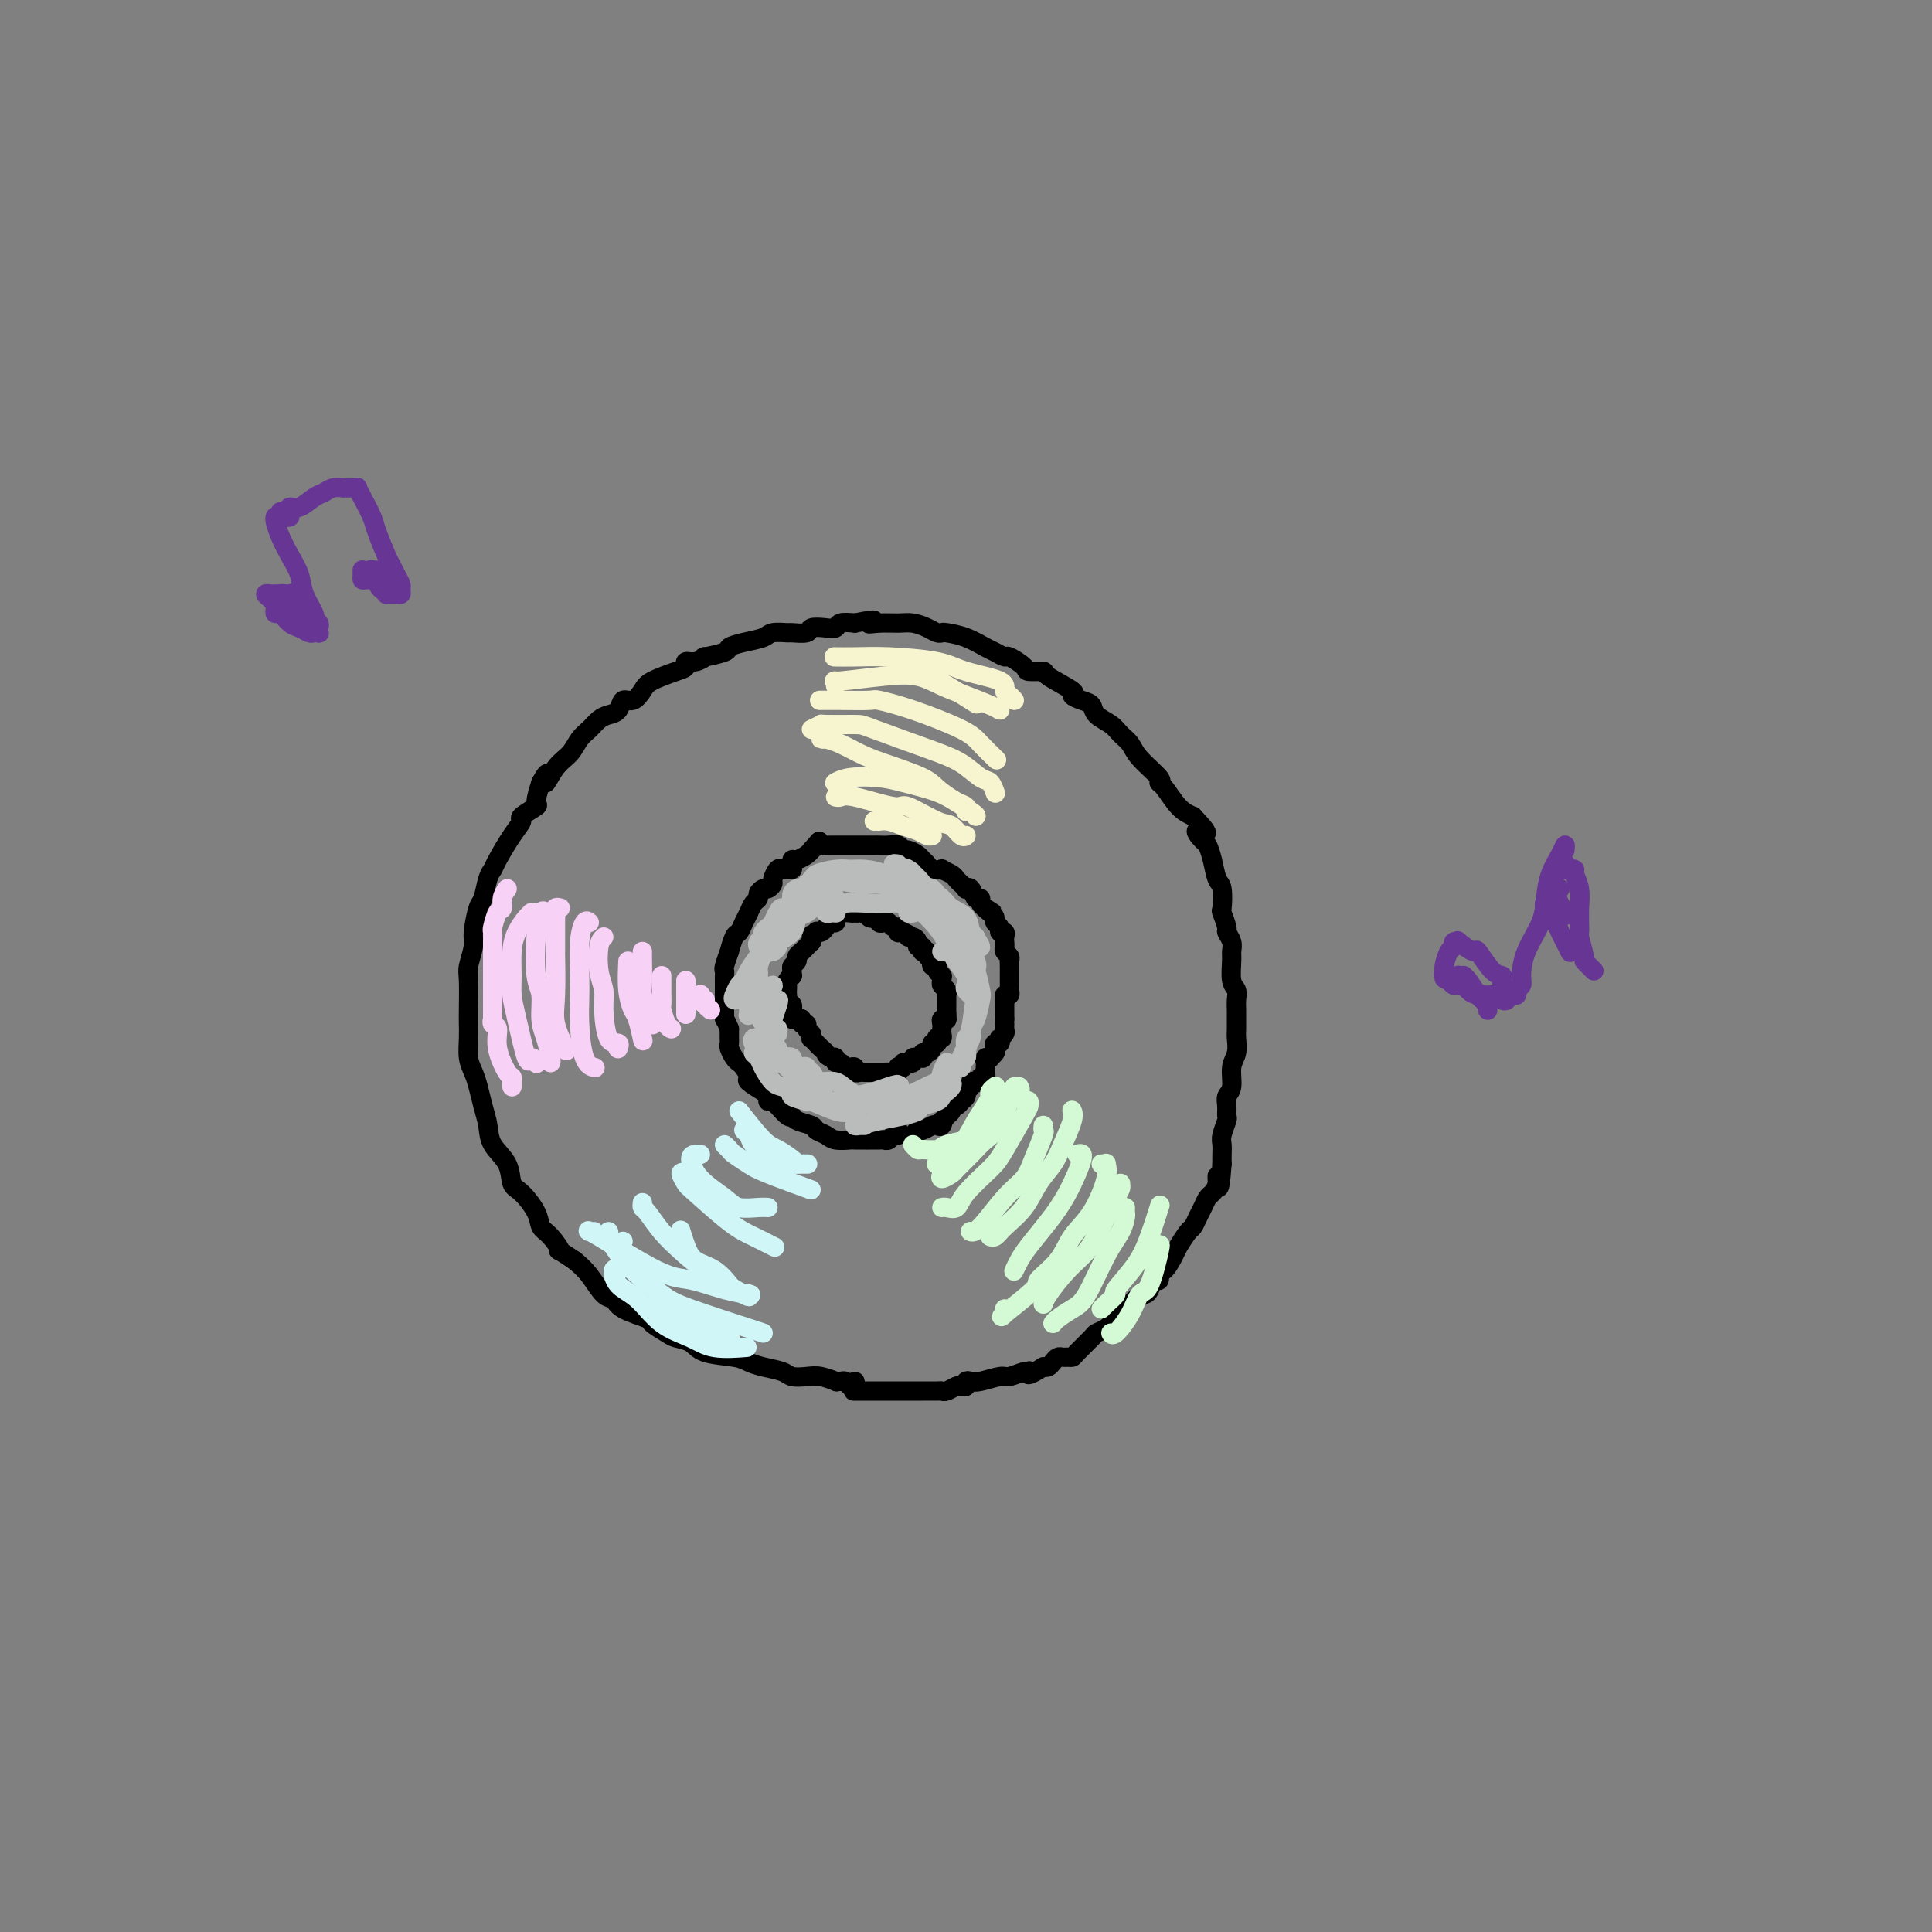 <svg viewBox='0 0 400 400' version='1.1' xmlns='http://www.w3.org/2000/svg' xmlns:xlink='http://www.w3.org/1999/xlink'><rect x="0" y="0" width="400" height="400" fill="#808080" stroke="none"/><g fill='none' stroke='#000000' stroke-width='4' stroke-linecap='round' stroke-linejoin='round'><path d='M177,286c0.088,0.392 0.177,0.784 0,1c-0.177,0.216 -0.619,0.255 -1,0c-0.381,-0.255 -0.699,-0.804 -1,-1c-0.301,-0.196 -0.583,-0.039 -1,0c-0.417,0.039 -0.969,-0.041 -1,0c-0.031,0.041 0.461,0.204 0,0c-0.461,-0.204 -1.873,-0.776 -3,-1c-1.127,-0.224 -1.968,-0.101 -3,0c-1.032,0.101 -2.254,0.182 -3,0c-0.746,-0.182 -1.015,-0.625 -2,-1c-0.985,-0.375 -2.685,-0.682 -4,-1c-1.315,-0.318 -2.243,-0.649 -3,-1c-0.757,-0.351 -1.342,-0.723 -3,-1c-1.658,-0.277 -4.389,-0.459 -6,-1c-1.611,-0.541 -2.101,-1.439 -3,-2c-0.899,-0.561 -2.205,-0.783 -3,-1c-0.795,-0.217 -1.077,-0.430 -2,-1c-0.923,-0.570 -2.487,-1.498 -3,-2c-0.513,-0.502 0.025,-0.578 -1,-1c-1.025,-0.422 -3.615,-1.190 -5,-2c-1.385,-0.810 -1.567,-1.660 -2,-2c-0.433,-0.340 -1.117,-0.168 -2,-1c-0.883,-0.832 -1.967,-2.666 -3,-4c-1.033,-1.334 -2.017,-2.167 -3,-3'/><path d='M119,261c-4.766,-3.234 -3.181,-1.819 -3,-2c0.181,-0.181 -1.041,-1.958 -2,-3c-0.959,-1.042 -1.655,-1.349 -2,-2c-0.345,-0.651 -0.337,-1.647 -1,-3c-0.663,-1.353 -1.995,-3.064 -3,-4c-1.005,-0.936 -1.684,-1.096 -2,-2c-0.316,-0.904 -0.270,-2.552 -1,-4c-0.730,-1.448 -2.237,-2.695 -3,-4c-0.763,-1.305 -0.783,-2.669 -1,-4c-0.217,-1.331 -0.633,-2.628 -1,-4c-0.367,-1.372 -0.687,-2.818 -1,-4c-0.313,-1.182 -0.620,-2.098 -1,-3c-0.380,-0.902 -0.834,-1.789 -1,-3c-0.166,-1.211 -0.046,-2.745 0,-4c0.046,-1.255 0.016,-2.230 0,-3c-0.016,-0.770 -0.019,-1.333 0,-3c0.019,-1.667 0.061,-4.436 0,-6c-0.061,-1.564 -0.223,-1.922 0,-3c0.223,-1.078 0.833,-2.877 1,-4c0.167,-1.123 -0.110,-1.572 0,-3c0.110,-1.428 0.605,-3.836 1,-5c0.395,-1.164 0.689,-1.084 1,-2c0.311,-0.916 0.638,-2.827 1,-4c0.362,-1.173 0.759,-1.609 1,-2c0.241,-0.391 0.325,-0.739 1,-2c0.675,-1.261 1.942,-3.435 3,-5c1.058,-1.565 1.908,-2.522 2,-3c0.092,-0.478 -0.573,-0.479 0,-1c0.573,-0.521 2.385,-1.563 3,-2c0.615,-0.437 0.033,-0.268 0,-1c-0.033,-0.732 0.484,-2.366 1,-4'/><path d='M112,162c2.158,-3.878 1.053,-0.572 1,0c-0.053,0.572 0.944,-1.591 2,-3c1.056,-1.409 2.169,-2.066 3,-3c0.831,-0.934 1.378,-2.147 2,-3c0.622,-0.853 1.318,-1.347 2,-2c0.682,-0.653 1.351,-1.466 2,-2c0.649,-0.534 1.277,-0.790 2,-1c0.723,-0.210 1.542,-0.374 2,-1c0.458,-0.626 0.556,-1.716 1,-2c0.444,-0.284 1.233,0.237 2,0c0.767,-0.237 1.510,-1.230 2,-2c0.490,-0.770 0.725,-1.315 2,-2c1.275,-0.685 3.590,-1.508 5,-2c1.410,-0.492 1.915,-0.653 2,-1c0.085,-0.347 -0.250,-0.881 0,-1c0.250,-0.119 1.084,0.175 2,0c0.916,-0.175 1.913,-0.821 2,-1c0.087,-0.179 -0.737,0.107 0,0c0.737,-0.107 3.035,-0.607 4,-1c0.965,-0.393 0.595,-0.680 1,-1c0.405,-0.320 1.584,-0.675 3,-1c1.416,-0.325 3.070,-0.622 4,-1c0.930,-0.378 1.136,-0.837 2,-1c0.864,-0.163 2.384,-0.030 3,0c0.616,0.030 0.326,-0.044 1,0c0.674,0.044 2.312,0.204 3,0c0.688,-0.204 0.428,-0.773 1,-1c0.572,-0.227 1.978,-0.112 3,0c1.022,0.112 1.660,0.223 2,0c0.340,-0.223 0.383,-0.778 1,-1c0.617,-0.222 1.809,-0.111 3,0'/><path d='M177,129c6.028,-1.237 3.596,-0.329 3,0c-0.596,0.329 0.642,0.078 2,0c1.358,-0.078 2.837,0.018 4,0c1.163,-0.018 2.011,-0.149 3,0c0.989,0.149 2.119,0.578 3,1c0.881,0.422 1.514,0.838 2,1c0.486,0.162 0.826,0.070 1,0c0.174,-0.070 0.184,-0.120 1,0c0.816,0.120 2.440,0.409 4,1c1.560,0.591 3.056,1.486 4,2c0.944,0.514 1.336,0.649 2,1c0.664,0.351 1.601,0.917 2,1c0.399,0.083 0.259,-0.316 1,0c0.741,0.316 2.361,1.349 3,2c0.639,0.651 0.295,0.920 1,1c0.705,0.080 2.457,-0.028 3,0c0.543,0.028 -0.124,0.192 1,1c1.124,0.808 4.040,2.261 5,3c0.960,0.739 -0.034,0.764 0,1c0.034,0.236 1.097,0.682 2,1c0.903,0.318 1.646,0.507 2,1c0.354,0.493 0.319,1.288 1,2c0.681,0.712 2.079,1.339 3,2c0.921,0.661 1.367,1.354 2,2c0.633,0.646 1.453,1.245 2,2c0.547,0.755 0.821,1.666 2,3c1.179,1.334 3.263,3.092 4,4c0.737,0.908 0.125,0.965 0,1c-0.125,0.035 0.236,0.048 1,1c0.764,0.952 1.933,2.843 3,4c1.067,1.157 2.034,1.578 3,2'/><path d='M247,169c4.974,5.207 1.910,3.223 1,3c-0.910,-0.223 0.334,1.313 1,2c0.666,0.687 0.753,0.525 1,1c0.247,0.475 0.654,1.589 1,3c0.346,1.411 0.633,3.121 1,4c0.367,0.879 0.815,0.928 1,2c0.185,1.072 0.106,3.169 0,4c-0.106,0.831 -0.239,0.397 0,1c0.239,0.603 0.849,2.242 1,3c0.151,0.758 -0.157,0.633 0,1c0.157,0.367 0.778,1.225 1,2c0.222,0.775 0.045,1.467 0,2c-0.045,0.533 0.040,0.906 0,2c-0.040,1.094 -0.207,2.907 0,4c0.207,1.093 0.788,1.466 1,2c0.212,0.534 0.057,1.230 0,2c-0.057,0.770 -0.014,1.613 0,2c0.014,0.387 -0.000,0.318 0,1c0.000,0.682 0.015,2.116 0,3c-0.015,0.884 -0.060,1.220 0,2c0.060,0.780 0.226,2.004 0,3c-0.226,0.996 -0.846,1.763 -1,3c-0.154,1.237 0.156,2.946 0,4c-0.156,1.054 -0.778,1.455 -1,2c-0.222,0.545 -0.046,1.234 0,2c0.046,0.766 -0.040,1.609 0,2c0.040,0.391 0.207,0.331 0,1c-0.207,0.669 -0.787,2.066 -1,3c-0.213,0.934 -0.057,1.405 0,2c0.057,0.595 0.016,1.313 0,2c-0.016,0.687 -0.008,1.344 0,2'/><path d='M253,241c-0.549,7.765 -0.921,4.178 -1,3c-0.079,-1.178 0.133,0.054 0,1c-0.133,0.946 -0.613,1.606 -1,2c-0.387,0.394 -0.680,0.523 -1,1c-0.320,0.477 -0.667,1.301 -1,2c-0.333,0.699 -0.652,1.274 -1,2c-0.348,0.726 -0.727,1.604 -1,2c-0.273,0.396 -0.441,0.310 -1,1c-0.559,0.690 -1.508,2.154 -2,3c-0.492,0.846 -0.527,1.072 -1,2c-0.473,0.928 -1.384,2.556 -2,3c-0.616,0.444 -0.938,-0.298 -1,0c-0.062,0.298 0.136,1.636 0,2c-0.136,0.364 -0.607,-0.246 -1,0c-0.393,0.246 -0.707,1.347 -1,2c-0.293,0.653 -0.565,0.857 -1,1c-0.435,0.143 -1.032,0.223 -2,1c-0.968,0.777 -2.305,2.250 -3,3c-0.695,0.750 -0.747,0.776 -1,1c-0.253,0.224 -0.705,0.645 -1,1c-0.295,0.355 -0.432,0.645 -1,1c-0.568,0.355 -1.567,0.775 -2,1c-0.433,0.225 -0.301,0.257 -1,1c-0.699,0.743 -2.229,2.198 -3,3c-0.771,0.802 -0.784,0.950 -1,1c-0.216,0.050 -0.635,0.003 -1,0c-0.365,-0.003 -0.675,0.038 -1,0c-0.325,-0.038 -0.664,-0.154 -1,0c-0.336,0.154 -0.667,0.580 -1,1c-0.333,0.420 -0.666,0.834 -1,1c-0.334,0.166 -0.667,0.083 -1,0'/><path d='M216,283c-3.933,2.542 -3.264,1.398 -3,1c0.264,-0.398 0.124,-0.050 0,0c-0.124,0.050 -0.232,-0.196 -1,0c-0.768,0.196 -2.196,0.836 -3,1c-0.804,0.164 -0.985,-0.149 -2,0c-1.015,0.149 -2.864,0.758 -4,1c-1.136,0.242 -1.560,0.116 -2,0c-0.440,-0.116 -0.895,-0.224 -1,0c-0.105,0.224 0.140,0.778 0,1c-0.140,0.222 -0.666,0.112 -1,0c-0.334,-0.112 -0.478,-0.226 -1,0c-0.522,0.226 -1.424,0.793 -2,1c-0.576,0.207 -0.826,0.056 -1,0c-0.174,-0.056 -0.273,-0.015 -1,0c-0.727,0.015 -2.081,0.004 -3,0c-0.919,-0.004 -1.403,-0.001 -2,0c-0.597,0.001 -1.306,0.000 -2,0c-0.694,-0.000 -1.374,-0.000 -2,0c-0.626,0.000 -1.199,0.000 -2,0c-0.801,-0.000 -1.831,-0.000 -3,0c-1.169,0.000 -2.477,0.000 -3,0c-0.523,-0.000 -0.262,-0.000 0,0'/><path d='M186,234c0.092,0.453 0.183,0.906 0,1c-0.183,0.094 -0.642,-0.171 -1,0c-0.358,0.171 -0.615,0.778 -1,1c-0.385,0.222 -0.898,0.060 -1,0c-0.102,-0.060 0.205,-0.019 -1,0c-1.205,0.019 -3.924,0.016 -5,0c-1.076,-0.016 -0.510,-0.046 -1,0c-0.490,0.046 -2.037,0.167 -3,0c-0.963,-0.167 -1.344,-0.624 -2,-1c-0.656,-0.376 -1.588,-0.672 -2,-1c-0.412,-0.328 -0.303,-0.688 -1,-1c-0.697,-0.312 -2.201,-0.576 -3,-1c-0.799,-0.424 -0.893,-1.006 -1,-1c-0.107,0.006 -0.225,0.602 -1,0c-0.775,-0.602 -2.205,-2.403 -3,-3c-0.795,-0.597 -0.955,0.010 -1,0c-0.045,-0.010 0.023,-0.636 0,-1c-0.023,-0.364 -0.139,-0.465 -1,-1c-0.861,-0.535 -2.468,-1.504 -3,-2c-0.532,-0.496 0.011,-0.518 0,-1c-0.011,-0.482 -0.577,-1.425 -1,-2c-0.423,-0.575 -0.702,-0.784 -1,-1c-0.298,-0.216 -0.616,-0.439 -1,-1c-0.384,-0.561 -0.835,-1.460 -1,-2c-0.165,-0.540 -0.044,-0.722 0,-1c0.044,-0.278 0.012,-0.652 0,-1c-0.012,-0.348 -0.003,-0.671 0,-1c0.003,-0.329 0.002,-0.665 0,-1'/><path d='M151,213c-0.845,-2.110 -0.959,-1.885 -1,-2c-0.041,-0.115 -0.011,-0.569 0,-1c0.011,-0.431 0.003,-0.837 0,-1c-0.003,-0.163 -0.002,-0.083 0,-1c0.002,-0.917 0.005,-2.832 0,-4c-0.005,-1.168 -0.016,-1.588 0,-2c0.016,-0.412 0.060,-0.815 0,-1c-0.060,-0.185 -0.223,-0.153 0,-1c0.223,-0.847 0.833,-2.573 1,-3c0.167,-0.427 -0.110,0.444 0,0c0.110,-0.444 0.607,-2.203 1,-3c0.393,-0.797 0.684,-0.633 1,-1c0.316,-0.367 0.658,-1.264 1,-2c0.342,-0.736 0.683,-1.312 1,-2c0.317,-0.688 0.609,-1.490 1,-2c0.391,-0.510 0.879,-0.728 1,-1c0.121,-0.272 -0.126,-0.596 0,-1c0.126,-0.404 0.625,-0.886 1,-1c0.375,-0.114 0.625,0.141 1,0c0.375,-0.141 0.874,-0.679 1,-1c0.126,-0.321 -0.120,-0.425 0,-1c0.120,-0.575 0.607,-1.621 1,-2c0.393,-0.379 0.693,-0.091 1,0c0.307,0.091 0.620,-0.013 1,0c0.380,0.013 0.826,0.144 1,0c0.174,-0.144 0.074,-0.563 0,-1c-0.074,-0.437 -0.123,-0.890 0,-1c0.123,-0.110 0.418,0.124 1,0c0.582,-0.124 1.452,-0.607 2,-1c0.548,-0.393 0.774,-0.697 1,-1'/><path d='M168,176c2.654,-3.011 1.289,-1.539 1,-1c-0.289,0.539 0.496,0.144 1,0c0.504,-0.144 0.726,-0.039 1,0c0.274,0.039 0.602,0.010 1,0c0.398,-0.010 0.868,-0.003 1,0c0.132,0.003 -0.073,0.001 0,0c0.073,-0.001 0.424,-0.000 1,0c0.576,0.000 1.375,0.000 2,0c0.625,-0.000 1.074,-0.001 2,0c0.926,0.001 2.328,0.004 3,0c0.672,-0.004 0.613,-0.016 1,0c0.387,0.016 1.221,0.060 2,0c0.779,-0.060 1.504,-0.223 2,0c0.496,0.223 0.763,0.833 1,1c0.237,0.167 0.443,-0.109 1,0c0.557,0.109 1.464,0.604 2,1c0.536,0.396 0.702,0.694 1,1c0.298,0.306 0.728,0.621 1,1c0.272,0.379 0.388,0.823 1,1c0.612,0.177 1.722,0.089 2,0c0.278,-0.089 -0.275,-0.178 0,0c0.275,0.178 1.379,0.623 2,1c0.621,0.377 0.758,0.688 1,1c0.242,0.312 0.589,0.627 1,1c0.411,0.373 0.885,0.803 1,1c0.115,0.197 -0.127,0.161 0,0c0.127,-0.161 0.625,-0.446 1,0c0.375,0.446 0.626,1.625 1,2c0.374,0.375 0.870,-0.053 1,0c0.130,0.053 -0.106,0.587 0,1c0.106,0.413 0.553,0.707 1,1'/><path d='M204,188c3.051,1.963 0.678,0.371 0,0c-0.678,-0.371 0.339,0.479 1,1c0.661,0.521 0.965,0.713 1,1c0.035,0.287 -0.201,0.668 0,1c0.201,0.332 0.838,0.614 1,1c0.162,0.386 -0.153,0.877 0,1c0.153,0.123 0.772,-0.122 1,0c0.228,0.122 0.065,0.610 0,1c-0.065,0.390 -0.031,0.682 0,1c0.031,0.318 0.061,0.661 0,1c-0.061,0.339 -0.212,0.673 0,1c0.212,0.327 0.789,0.647 1,1c0.211,0.353 0.057,0.739 0,1c-0.057,0.261 -0.015,0.399 0,1c0.015,0.601 0.004,1.666 0,2c-0.004,0.334 0.000,-0.064 0,0c-0.000,0.064 -0.004,0.591 0,1c0.004,0.409 0.015,0.701 0,1c-0.015,0.299 -0.057,0.605 0,1c0.057,0.395 0.211,0.879 0,1c-0.211,0.121 -0.789,-0.123 -1,0c-0.211,0.123 -0.057,0.611 0,1c0.057,0.389 0.015,0.679 0,1c-0.015,0.321 -0.004,0.674 0,1c0.004,0.326 0.001,0.626 0,1c-0.001,0.374 -0.000,0.821 0,1c0.000,0.179 0.000,0.089 0,0'/><path d='M208,211c-0.150,2.034 -0.026,1.118 0,1c0.026,-0.118 -0.044,0.561 0,1c0.044,0.439 0.204,0.639 0,1c-0.204,0.361 -0.773,0.884 -1,1c-0.227,0.116 -0.112,-0.176 0,0c0.112,0.176 0.222,0.822 0,1c-0.222,0.178 -0.776,-0.110 -1,0c-0.224,0.110 -0.116,0.617 0,1c0.116,0.383 0.241,0.641 0,1c-0.241,0.359 -0.849,0.817 -1,1c-0.151,0.183 0.155,0.090 0,0c-0.155,-0.090 -0.773,-0.178 -1,0c-0.227,0.178 -0.065,0.621 0,1c0.065,0.379 0.032,0.694 0,1c-0.032,0.306 -0.064,0.604 0,1c0.064,0.396 0.223,0.890 0,1c-0.223,0.110 -0.829,-0.164 -1,0c-0.171,0.164 0.094,0.765 0,1c-0.094,0.235 -0.546,0.104 -1,0c-0.454,-0.104 -0.910,-0.182 -1,0c-0.090,0.182 0.187,0.622 0,1c-0.187,0.378 -0.837,0.694 -1,1c-0.163,0.306 0.163,0.603 0,1c-0.163,0.397 -0.813,0.894 -1,1c-0.187,0.106 0.091,-0.179 0,0c-0.091,0.179 -0.550,0.821 -1,1c-0.450,0.179 -0.890,-0.106 -1,0c-0.110,0.106 0.112,0.602 0,1c-0.112,0.398 -0.556,0.699 -1,1'/><path d='M196,231c-2.097,3.261 -1.339,1.414 -1,1c0.339,-0.414 0.260,0.606 0,1c-0.260,0.394 -0.700,0.162 -1,0c-0.300,-0.162 -0.459,-0.253 -1,0c-0.541,0.253 -1.465,0.851 -2,1c-0.535,0.149 -0.683,-0.152 -1,0c-0.317,0.152 -0.805,0.758 -1,1c-0.195,0.242 -0.098,0.121 0,0'/><path d='M187,220c0.112,0.415 0.224,0.829 0,1c-0.224,0.171 -0.785,0.098 -1,0c-0.215,-0.098 -0.086,-0.223 0,0c0.086,0.223 0.129,0.792 0,1c-0.129,0.208 -0.429,0.056 -1,0c-0.571,-0.056 -1.414,-0.015 -2,0c-0.586,0.015 -0.916,0.004 -1,0c-0.084,-0.004 0.079,-0.000 0,0c-0.079,0.000 -0.399,-0.004 -1,0c-0.601,0.004 -1.485,0.015 -2,0c-0.515,-0.015 -0.663,-0.055 -1,0c-0.337,0.055 -0.864,0.207 -1,0c-0.136,-0.207 0.117,-0.772 0,-1c-0.117,-0.228 -0.605,-0.117 -1,0c-0.395,0.117 -0.697,0.241 -1,0c-0.303,-0.241 -0.607,-0.848 -1,-1c-0.393,-0.152 -0.875,0.151 -1,0c-0.125,-0.151 0.107,-0.758 0,-1c-0.107,-0.242 -0.554,-0.121 -1,0'/><path d='M172,219c-1.261,-0.642 -0.912,-0.745 -1,-1c-0.088,-0.255 -0.611,-0.660 -1,-1c-0.389,-0.340 -0.644,-0.616 -1,-1c-0.356,-0.384 -0.812,-0.878 -1,-1c-0.188,-0.122 -0.107,0.126 0,0c0.107,-0.126 0.240,-0.626 0,-1c-0.240,-0.374 -0.852,-0.622 -1,-1c-0.148,-0.378 0.167,-0.885 0,-1c-0.167,-0.115 -0.815,0.162 -1,0c-0.185,-0.162 0.094,-0.764 0,-1c-0.094,-0.236 -0.560,-0.105 -1,0c-0.440,0.105 -0.854,0.183 -1,0c-0.146,-0.183 -0.025,-0.627 0,-1c0.025,-0.373 -0.046,-0.673 0,-1c0.046,-0.327 0.208,-0.679 0,-1c-0.208,-0.321 -0.788,-0.611 -1,-1c-0.212,-0.389 -0.058,-0.877 0,-1c0.058,-0.123 0.019,0.121 0,0c-0.019,-0.121 -0.019,-0.606 0,-1c0.019,-0.394 0.058,-0.697 0,-1c-0.058,-0.303 -0.213,-0.606 0,-1c0.213,-0.394 0.793,-0.879 1,-1c0.207,-0.121 0.041,0.122 0,0c-0.041,-0.122 0.045,-0.610 0,-1c-0.045,-0.390 -0.219,-0.682 0,-1c0.219,-0.318 0.832,-0.663 1,-1c0.168,-0.337 -0.110,-0.668 0,-1c0.110,-0.332 0.606,-0.666 1,-1c0.394,-0.334 0.684,-0.667 1,-1c0.316,-0.333 0.658,-0.667 1,-1'/><path d='M168,195c0.555,-2.642 -0.059,-1.246 0,-1c0.059,0.246 0.789,-0.656 1,-1c0.211,-0.344 -0.097,-0.130 0,0c0.097,0.130 0.601,0.174 1,0c0.399,-0.174 0.695,-0.567 1,-1c0.305,-0.433 0.620,-0.904 1,-1c0.380,-0.096 0.826,0.185 1,0c0.174,-0.185 0.075,-0.834 0,-1c-0.075,-0.166 -0.126,0.152 0,0c0.126,-0.152 0.429,-0.772 1,-1c0.571,-0.228 1.410,-0.062 2,0c0.590,0.062 0.932,0.020 1,0c0.068,-0.020 -0.137,-0.020 0,0c0.137,0.020 0.615,0.058 1,0c0.385,-0.058 0.678,-0.213 1,0c0.322,0.213 0.674,0.793 1,1c0.326,0.207 0.626,0.042 1,0c0.374,-0.042 0.821,0.040 1,0c0.179,-0.040 0.089,-0.203 0,0c-0.089,0.203 -0.178,0.771 0,1c0.178,0.229 0.622,0.118 1,0c0.378,-0.118 0.689,-0.242 1,0c0.311,0.242 0.622,0.849 1,1c0.378,0.151 0.823,-0.155 1,0c0.177,0.155 0.086,0.773 0,1c-0.086,0.227 -0.167,0.065 0,0c0.167,-0.065 0.584,-0.032 1,0'/><path d='M187,193c2.194,0.857 1.180,0.999 1,1c-0.180,0.001 0.473,-0.140 1,0c0.527,0.140 0.926,0.559 1,1c0.074,0.441 -0.177,0.903 0,1c0.177,0.097 0.784,-0.171 1,0c0.216,0.171 0.043,0.782 0,1c-0.043,0.218 0.045,0.044 0,0c-0.045,-0.044 -0.222,0.044 0,0c0.222,-0.044 0.843,-0.218 1,0c0.157,0.218 -0.150,0.828 0,1c0.150,0.172 0.757,-0.095 1,0c0.243,0.095 0.121,0.551 0,1c-0.121,0.449 -0.243,0.891 0,1c0.243,0.109 0.850,-0.115 1,0c0.150,0.115 -0.156,0.570 0,1c0.156,0.430 0.773,0.836 1,1c0.227,0.164 0.065,0.085 0,0c-0.065,-0.085 -0.031,-0.176 0,0c0.031,0.176 0.061,0.621 0,1c-0.061,0.379 -0.212,0.693 0,1c0.212,0.307 0.789,0.607 1,1c0.211,0.393 0.057,0.879 0,1c-0.057,0.121 -0.015,-0.122 0,0c0.015,0.122 0.004,0.610 0,1c-0.004,0.390 -0.001,0.682 0,1c0.001,0.318 0.000,0.662 0,1c-0.000,0.338 -0.000,0.669 0,1'/><path d='M196,210c0.138,1.461 -0.015,1.113 0,1c0.015,-0.113 0.200,0.007 0,0c-0.200,-0.007 -0.786,-0.143 -1,0c-0.214,0.143 -0.056,0.564 0,1c0.056,0.436 0.011,0.888 0,1c-0.011,0.112 0.011,-0.115 0,0c-0.011,0.115 -0.054,0.571 0,1c0.054,0.429 0.207,0.832 0,1c-0.207,0.168 -0.773,0.100 -1,0c-0.227,-0.100 -0.116,-0.233 0,0c0.116,0.233 0.238,0.832 0,1c-0.238,0.168 -0.834,-0.095 -1,0c-0.166,0.095 0.100,0.547 0,1c-0.100,0.453 -0.565,0.906 -1,1c-0.435,0.094 -0.838,-0.172 -1,0c-0.162,0.172 -0.081,0.782 0,1c0.081,0.218 0.162,0.044 0,0c-0.162,-0.044 -0.565,0.041 -1,0c-0.435,-0.041 -0.900,-0.207 -1,0c-0.100,0.207 0.165,0.786 0,1c-0.165,0.214 -0.762,0.061 -1,0c-0.238,-0.061 -0.119,-0.031 0,0'/></g>
<g fill='none' stroke='#BABBBB' stroke-width='4' stroke-linecap='round' stroke-linejoin='round'><path d='M162,189c-0.332,-0.203 -0.664,-0.405 -1,0c-0.336,0.405 -0.678,1.419 -1,2c-0.322,0.581 -0.626,0.729 -1,1c-0.374,0.271 -0.818,0.666 -1,1c-0.182,0.334 -0.103,0.609 0,1c0.103,0.391 0.229,0.900 0,1c-0.229,0.100 -0.815,-0.208 -1,0c-0.185,0.208 0.030,0.931 0,1c-0.030,0.069 -0.307,-0.515 0,-1c0.307,-0.485 1.196,-0.870 2,-2c0.804,-1.130 1.522,-3.006 2,-4c0.478,-0.994 0.716,-1.106 1,-1c0.284,0.106 0.615,0.431 1,0c0.385,-0.431 0.825,-1.618 1,-2c0.175,-0.382 0.084,0.041 0,0c-0.084,-0.041 -0.162,-0.546 0,-1c0.162,-0.454 0.564,-0.858 1,-1c0.436,-0.142 0.905,-0.023 1,0c0.095,0.023 -0.185,-0.050 0,0c0.185,0.050 0.834,0.223 1,0c0.166,-0.223 -0.152,-0.841 0,-1c0.152,-0.159 0.773,0.143 1,0c0.227,-0.143 0.061,-0.731 0,-1c-0.061,-0.269 -0.017,-0.220 0,0c0.017,0.220 0.009,0.610 0,1'/><path d='M168,183c1.690,-1.772 0.415,0.298 0,1c-0.415,0.702 0.030,0.036 0,0c-0.030,-0.036 -0.536,0.558 -1,1c-0.464,0.442 -0.885,0.732 -1,1c-0.115,0.268 0.078,0.513 0,1c-0.078,0.487 -0.425,1.217 0,1c0.425,-0.217 1.623,-1.382 2,-2c0.377,-0.618 -0.066,-0.688 0,-1c0.066,-0.312 0.642,-0.866 1,-1c0.358,-0.134 0.497,0.151 1,0c0.503,-0.151 1.369,-0.737 2,-1c0.631,-0.263 1.027,-0.203 1,0c-0.027,0.203 -0.477,0.547 -1,1c-0.523,0.453 -1.118,1.014 -2,2c-0.882,0.986 -2.049,2.396 -3,3c-0.951,0.604 -1.684,0.401 -2,1c-0.316,0.599 -0.214,2.001 -1,3c-0.786,0.999 -2.458,1.596 -3,2c-0.542,0.404 0.048,0.614 0,1c-0.048,0.386 -0.734,0.949 -1,1c-0.266,0.051 -0.113,-0.409 0,-1c0.113,-0.591 0.184,-1.313 1,-2c0.816,-0.687 2.376,-1.339 3,-2c0.624,-0.661 0.312,-1.330 0,-2'/><path d='M164,190c0.711,-1.000 0.988,-0.999 1,-1c0.012,-0.001 -0.242,-0.005 0,0c0.242,0.005 0.979,0.020 1,0c0.021,-0.020 -0.673,-0.074 -1,0c-0.327,0.074 -0.288,0.276 -1,1c-0.712,0.724 -2.177,1.970 -3,3c-0.823,1.030 -1.004,1.843 -1,2c0.004,0.157 0.193,-0.342 0,0c-0.193,0.342 -0.770,1.526 -1,2c-0.230,0.474 -0.115,0.237 0,0'/><path d='M160,192c-0.063,-0.417 -0.126,-0.833 0,-1c0.126,-0.167 0.440,-0.084 0,1c-0.440,1.084 -1.635,3.170 -2,4c-0.365,0.830 0.098,0.405 0,1c-0.098,0.595 -0.758,2.211 -1,3c-0.242,0.789 -0.065,0.751 0,1c0.065,0.249 0.019,0.785 0,1c-0.019,0.215 -0.009,0.107 0,0'/><path d='M157,198c-0.754,1.055 -1.508,2.110 -2,3c-0.492,0.890 -0.722,1.616 -1,2c-0.278,0.384 -0.604,0.426 -1,1c-0.396,0.574 -0.864,1.679 -1,2c-0.136,0.321 0.059,-0.141 0,0c-0.059,0.141 -0.371,0.887 0,1c0.371,0.113 1.424,-0.405 2,-1c0.576,-0.595 0.673,-1.267 1,-2c0.327,-0.733 0.882,-1.526 1,-2c0.118,-0.474 -0.203,-0.630 0,-1c0.203,-0.370 0.930,-0.954 1,-1c0.070,-0.046 -0.517,0.446 -1,1c-0.483,0.554 -0.862,1.169 -1,2c-0.138,0.831 -0.033,1.877 0,3c0.033,1.123 -0.005,2.324 0,3c0.005,0.676 0.052,0.827 0,1c-0.052,0.173 -0.204,0.367 0,0c0.204,-0.367 0.763,-1.297 1,-2c0.237,-0.703 0.151,-1.181 1,-2c0.849,-0.819 2.634,-1.979 3,-2c0.366,-0.021 -0.685,1.097 -1,2c-0.315,0.903 0.108,1.589 0,2c-0.108,0.411 -0.745,0.546 -1,1c-0.255,0.454 -0.127,1.227 0,2'/><path d='M158,211c-0.354,1.070 -0.239,0.246 0,0c0.239,-0.246 0.604,0.088 1,0c0.396,-0.088 0.825,-0.597 1,-1c0.175,-0.403 0.096,-0.700 0,-1c-0.096,-0.300 -0.208,-0.604 0,-1c0.208,-0.396 0.735,-0.884 1,-1c0.265,-0.116 0.267,0.142 0,1c-0.267,0.858 -0.805,2.317 -1,3c-0.195,0.683 -0.048,0.591 0,1c0.048,0.409 -0.001,1.320 0,2c0.001,0.680 0.054,1.128 0,1c-0.054,-0.128 -0.214,-0.831 0,-1c0.214,-0.169 0.803,0.196 1,0c0.197,-0.196 0.001,-0.954 0,-1c-0.001,-0.046 0.191,0.618 0,1c-0.191,0.382 -0.765,0.482 -1,1c-0.235,0.518 -0.131,1.455 0,2c0.131,0.545 0.287,0.697 0,1c-0.287,0.303 -1.019,0.756 -1,1c0.019,0.244 0.790,0.278 1,0c0.210,-0.278 -0.140,-0.868 0,-1c0.140,-0.132 0.768,0.195 1,0c0.232,-0.195 0.066,-0.913 0,-1c-0.066,-0.087 -0.033,0.456 0,1'/><path d='M161,218c0.152,1.635 0.031,1.224 0,1c-0.031,-0.224 0.029,-0.260 0,0c-0.029,0.260 -0.148,0.815 0,1c0.148,0.185 0.561,0.000 1,0c0.439,-0.000 0.902,0.185 1,0c0.098,-0.185 -0.170,-0.739 0,-1c0.170,-0.261 0.777,-0.228 1,0c0.223,0.228 0.063,0.650 0,1c-0.063,0.350 -0.028,0.626 0,1c0.028,0.374 0.051,0.846 0,1c-0.051,0.154 -0.175,-0.008 0,0c0.175,0.008 0.650,0.187 1,0c0.350,-0.187 0.576,-0.740 1,-1c0.424,-0.260 1.045,-0.227 1,0c-0.045,0.227 -0.755,0.646 -1,1c-0.245,0.354 -0.024,0.641 0,1c0.024,0.359 -0.147,0.789 0,1c0.147,0.211 0.614,0.203 1,0c0.386,-0.203 0.693,-0.602 1,-1'/><path d='M168,223c1.083,0.502 0.290,-0.742 0,-1c-0.290,-0.258 -0.078,0.469 0,1c0.078,0.531 0.022,0.866 0,1c-0.022,0.134 -0.011,0.067 0,0'/><path d='M158,218c-0.284,0.020 -0.567,0.040 -1,0c-0.433,-0.040 -1.014,-0.141 -1,0c0.014,0.141 0.625,0.524 1,1c0.375,0.476 0.514,1.044 1,2c0.486,0.956 1.318,2.298 2,3c0.682,0.702 1.213,0.763 2,1c0.787,0.237 1.829,0.651 2,1c0.171,0.349 -0.531,0.632 0,1c0.531,0.368 2.295,0.819 3,1c0.705,0.181 0.353,0.090 0,0'/><path d='M163,219c-0.530,-0.236 -1.061,-0.472 -1,0c0.061,0.472 0.712,1.650 1,2c0.288,0.350 0.213,-0.130 1,1c0.787,1.130 2.434,3.868 3,5c0.566,1.132 0.049,0.658 1,1c0.951,0.342 3.371,1.499 5,2c1.629,0.501 2.468,0.345 3,0c0.532,-0.345 0.759,-0.878 1,-1c0.241,-0.122 0.497,0.167 1,0c0.503,-0.167 1.254,-0.790 1,-1c-0.254,-0.210 -1.514,-0.006 -2,0c-0.486,0.006 -0.197,-0.185 0,0c0.197,0.185 0.303,0.745 0,1c-0.303,0.255 -1.016,0.204 0,0c1.016,-0.204 3.762,-0.563 5,-1c1.238,-0.437 0.970,-0.954 1,-1c0.030,-0.046 0.359,0.379 1,0c0.641,-0.379 1.596,-1.564 2,-2c0.404,-0.436 0.258,-0.125 0,0c-0.258,0.125 -0.629,0.062 -1,0'/><path d='M185,225c1.764,-0.822 0.173,-0.377 -1,0c-1.173,0.377 -1.929,0.687 -3,1c-1.071,0.313 -2.459,0.631 -4,1c-1.541,0.369 -3.236,0.790 -4,1c-0.764,0.210 -0.597,0.210 -1,0c-0.403,-0.210 -1.375,-0.630 -2,-1c-0.625,-0.370 -0.904,-0.689 -1,-1c-0.096,-0.311 -0.009,-0.615 0,-1c0.009,-0.385 -0.060,-0.853 0,-1c0.060,-0.147 0.251,0.026 1,0c0.749,-0.026 2.058,-0.252 3,0c0.942,0.252 1.517,0.983 3,2c1.483,1.017 3.876,2.321 5,3c1.124,0.679 0.981,0.732 1,1c0.019,0.268 0.201,0.752 1,1c0.799,0.248 2.215,0.259 3,0c0.785,-0.259 0.939,-0.788 1,-1c0.061,-0.212 0.031,-0.106 0,0'/><path d='M179,233c-0.302,0.006 -0.605,0.013 -1,0c-0.395,-0.013 -0.883,-0.045 -1,0c-0.117,0.045 0.138,0.167 1,0c0.862,-0.167 2.333,-0.622 4,-1c1.667,-0.378 3.532,-0.679 5,-1c1.468,-0.321 2.540,-0.664 3,-1c0.460,-0.336 0.309,-0.667 1,-1c0.691,-0.333 2.224,-0.667 3,-1c0.776,-0.333 0.794,-0.664 1,-1c0.206,-0.336 0.600,-0.678 1,-1c0.400,-0.322 0.805,-0.626 1,-1c0.195,-0.374 0.180,-0.818 0,-1c-0.180,-0.182 -0.524,-0.103 -1,0c-0.476,0.103 -1.083,0.229 -1,0c0.083,-0.229 0.858,-0.811 -1,0c-1.858,0.811 -6.349,3.017 -8,4c-1.651,0.983 -0.463,0.744 0,1c0.463,0.256 0.201,1.009 0,1c-0.201,-0.009 -0.340,-0.778 0,-1c0.340,-0.222 1.159,0.105 3,-1c1.841,-1.105 4.703,-3.641 6,-5c1.297,-1.359 1.027,-1.541 1,-2c-0.027,-0.459 0.189,-1.195 0,-1c-0.189,0.195 -0.782,1.322 -1,2c-0.218,0.678 -0.062,0.908 0,1c0.062,0.092 0.031,0.046 0,0'/><path d='M159,215c-0.338,-0.008 -0.676,-0.017 -1,0c-0.324,0.017 -0.635,0.059 -1,0c-0.365,-0.059 -0.786,-0.218 -1,0c-0.214,0.218 -0.222,0.815 0,1c0.222,0.185 0.673,-0.042 1,0c0.327,0.042 0.531,0.351 1,1c0.469,0.649 1.203,1.636 2,2c0.797,0.364 1.656,0.104 2,0c0.344,-0.104 0.172,-0.052 0,0'/><path d='M173,189c0.087,0.008 0.175,0.016 0,0c-0.175,-0.016 -0.612,-0.056 -1,0c-0.388,0.056 -0.727,0.207 -1,0c-0.273,-0.207 -0.478,-0.774 0,-1c0.478,-0.226 1.641,-0.113 2,0c0.359,0.113 -0.084,0.226 0,0c0.084,-0.226 0.696,-0.790 2,-1c1.304,-0.210 3.301,-0.067 5,0c1.699,0.067 3.100,0.056 4,0c0.900,-0.056 1.299,-0.159 2,0c0.701,0.159 1.703,0.579 2,1c0.297,0.421 -0.112,0.844 0,1c0.112,0.156 0.746,0.045 1,0c0.254,-0.045 0.127,-0.022 0,0'/><path d='M173,186c-0.218,-0.452 -0.437,-0.905 -1,-1c-0.563,-0.095 -1.471,0.167 -2,0c-0.529,-0.167 -0.678,-0.762 -1,-1c-0.322,-0.238 -0.815,-0.120 -1,0c-0.185,0.120 -0.060,0.243 0,0c0.060,-0.243 0.057,-0.851 0,-1c-0.057,-0.149 -0.168,0.160 0,0c0.168,-0.160 0.613,-0.790 1,-1c0.387,-0.210 0.715,0.001 1,0c0.285,-0.001 0.527,-0.212 2,0c1.473,0.212 4.178,0.849 6,1c1.822,0.151 2.763,-0.182 4,0c1.237,0.182 2.770,0.880 4,1c1.230,0.120 2.157,-0.337 3,0c0.843,0.337 1.603,1.467 2,2c0.397,0.533 0.432,0.469 1,1c0.568,0.531 1.668,1.658 2,2c0.332,0.342 -0.103,-0.100 0,0c0.103,0.100 0.744,0.743 1,1c0.256,0.257 0.128,0.129 0,0'/><path d='M169,182c-0.379,-0.308 -0.758,-0.617 0,-1c0.758,-0.383 2.653,-0.842 4,-1c1.347,-0.158 2.147,-0.016 3,0c0.853,0.016 1.760,-0.095 3,0c1.240,0.095 2.812,0.397 4,1c1.188,0.603 1.992,1.507 3,2c1.008,0.493 2.221,0.573 3,1c0.779,0.427 1.123,1.200 2,2c0.877,0.800 2.288,1.626 3,2c0.712,0.374 0.727,0.296 1,1c0.273,0.704 0.804,2.189 1,3c0.196,0.811 0.056,0.946 0,1c-0.056,0.054 -0.028,0.027 0,0'/><path d='M187,187c0.313,0.008 0.627,0.016 1,0c0.373,-0.016 0.806,-0.056 1,0c0.194,0.056 0.151,0.206 1,1c0.849,0.794 2.592,2.230 4,4c1.408,1.770 2.481,3.875 3,5c0.519,1.125 0.482,1.272 1,2c0.518,0.728 1.589,2.038 2,3c0.411,0.962 0.162,1.578 0,2c-0.162,0.422 -0.236,0.652 0,1c0.236,0.348 0.782,0.814 1,1c0.218,0.186 0.109,0.093 0,0'/><path d='M195,197c0.787,0.075 1.574,0.150 2,0c0.426,-0.150 0.492,-0.525 1,0c0.508,0.525 1.457,1.949 2,3c0.543,1.051 0.679,1.729 1,2c0.321,0.271 0.828,0.136 1,1c0.172,0.864 0.007,2.729 0,3c-0.007,0.271 0.142,-1.052 0,0c-0.142,1.052 -0.574,4.478 -1,7c-0.426,2.522 -0.845,4.141 -1,5c-0.155,0.859 -0.044,0.960 0,1c0.044,0.040 0.022,0.020 0,0'/><path d='M201,213c0.111,0.355 0.222,0.711 0,1c-0.222,0.289 -0.776,0.512 -1,1c-0.224,0.488 -0.117,1.241 0,2c0.117,0.759 0.246,1.525 0,2c-0.246,0.475 -0.867,0.659 -1,1c-0.133,0.341 0.221,0.838 0,1c-0.221,0.162 -1.016,-0.012 -1,0c0.016,0.012 0.844,0.210 1,0c0.156,-0.210 -0.361,-0.827 0,-2c0.361,-1.173 1.600,-2.903 2,-4c0.400,-1.097 -0.039,-1.561 0,-2c0.039,-0.439 0.557,-0.853 1,-2c0.443,-1.147 0.813,-3.028 1,-4c0.187,-0.972 0.191,-1.036 0,-2c-0.191,-0.964 -0.577,-2.827 -1,-4c-0.423,-1.173 -0.881,-1.655 -1,-2c-0.119,-0.345 0.102,-0.552 0,-1c-0.102,-0.448 -0.528,-1.138 -1,-2c-0.472,-0.862 -0.991,-1.895 -2,-3c-1.009,-1.105 -2.509,-2.281 -3,-3c-0.491,-0.719 0.027,-0.981 0,-1c-0.027,-0.019 -0.600,0.206 -1,0c-0.400,-0.206 -0.629,-0.843 -1,-1c-0.371,-0.157 -0.884,0.165 -1,0c-0.116,-0.165 0.165,-0.818 0,-1c-0.165,-0.182 -0.776,0.106 -1,0c-0.224,-0.106 -0.060,-0.605 0,-1c0.060,-0.395 0.017,-0.684 0,-1c-0.017,-0.316 -0.009,-0.658 0,-1'/><path d='M191,184c-1.697,-2.637 -0.440,-0.728 0,0c0.440,0.728 0.062,0.277 0,0c-0.062,-0.277 0.193,-0.379 1,0c0.807,0.379 2.168,1.239 3,2c0.832,0.761 1.136,1.421 2,2c0.864,0.579 2.290,1.076 3,2c0.710,0.924 0.706,2.275 1,3c0.294,0.725 0.886,0.824 1,1c0.114,0.176 -0.248,0.429 0,1c0.248,0.571 1.108,1.459 1,1c-0.108,-0.459 -1.183,-2.264 -2,-3c-0.817,-0.736 -1.376,-0.404 -2,-1c-0.624,-0.596 -1.313,-2.122 -2,-3c-0.687,-0.878 -1.372,-1.108 -2,-2c-0.628,-0.892 -1.201,-2.446 -2,-3c-0.799,-0.554 -1.826,-0.109 -2,0c-0.174,0.109 0.505,-0.118 0,-1c-0.505,-0.882 -2.194,-2.419 -3,-3c-0.806,-0.581 -0.727,-0.205 -1,0c-0.273,0.205 -0.896,0.241 -1,0c-0.104,-0.241 0.312,-0.758 0,-1c-0.312,-0.242 -1.352,-0.209 -1,0c0.352,0.209 2.095,0.595 3,1c0.905,0.405 0.973,0.830 2,2c1.027,1.170 3.014,3.085 5,5'/><path d='M195,187c1.312,1.275 -0.409,0.464 0,1c0.409,0.536 2.947,2.421 4,4c1.053,1.579 0.622,2.854 1,4c0.378,1.146 1.565,2.163 2,3c0.435,0.837 0.116,1.492 0,2c-0.116,0.508 -0.031,0.867 0,1c0.031,0.133 0.009,0.038 0,0c-0.009,-0.038 -0.004,-0.019 0,0'/></g>
<g fill='none' stroke='#F8D1F6' stroke-width='4' stroke-linecap='round' stroke-linejoin='round'><path d='M105,184c-0.445,0.626 -0.890,1.252 -1,2c-0.110,0.748 0.114,1.618 0,2c-0.114,0.382 -0.566,0.277 -1,1c-0.434,0.723 -0.848,2.274 -1,3c-0.152,0.726 -0.041,0.627 0,1c0.041,0.373 0.011,1.217 0,2c-0.011,0.783 -0.003,1.505 0,2c0.003,0.495 0.001,0.761 0,1c-0.001,0.239 -0.000,0.449 0,1c0.000,0.551 0.000,1.444 0,2c-0.000,0.556 -0.000,0.777 0,1c0.000,0.223 0.000,0.448 0,1c-0.000,0.552 -0.000,1.430 0,2c0.000,0.570 0.000,0.831 0,1c-0.000,0.169 -0.001,0.245 0,1c0.001,0.755 0.005,2.189 0,3c-0.005,0.811 -0.017,0.998 0,1c0.017,0.002 0.064,-0.181 0,0c-0.064,0.181 -0.238,0.727 0,1c0.238,0.273 0.887,0.272 1,1c0.113,0.728 -0.309,2.185 0,4c0.309,1.815 1.351,3.989 2,5c0.649,1.011 0.906,0.859 1,1c0.094,0.141 0.025,0.574 0,1c-0.025,0.426 -0.007,0.846 0,1c0.007,0.154 0.002,0.044 0,0c-0.002,-0.044 -0.001,-0.022 0,0'/><path d='M111,189c-0.439,0.012 -0.878,0.025 -1,0c-0.122,-0.025 0.073,-0.086 0,0c-0.073,0.086 -0.412,0.319 -1,1c-0.588,0.681 -1.423,1.811 -2,3c-0.577,1.189 -0.894,2.436 -1,4c-0.106,1.564 -0.001,3.444 0,5c0.001,1.556 -0.101,2.789 0,4c0.101,1.211 0.406,2.402 1,5c0.594,2.598 1.479,6.604 2,8c0.521,1.396 0.679,0.184 1,0c0.321,-0.184 0.806,0.662 1,1c0.194,0.338 0.097,0.169 0,0'/><path d='M113,189c-0.318,-0.347 -0.636,-0.694 -1,0c-0.364,0.694 -0.774,2.428 -1,5c-0.226,2.572 -0.267,5.981 0,8c0.267,2.019 0.842,2.646 1,4c0.158,1.354 -0.101,3.435 0,5c0.101,1.565 0.563,2.615 1,4c0.437,1.385 0.848,3.104 1,4c0.152,0.896 0.043,0.970 0,1c-0.043,0.030 -0.022,0.015 0,0'/><path d='M116,188c-0.423,-0.103 -0.845,-0.206 -1,0c-0.155,0.206 -0.041,0.722 0,1c0.041,0.278 0.009,0.319 0,2c-0.009,1.681 0.005,5.001 0,6c-0.005,0.999 -0.029,-0.323 0,1c0.029,1.323 0.111,5.293 0,8c-0.111,2.707 -0.414,4.152 0,6c0.414,1.848 1.547,4.099 2,5c0.453,0.901 0.227,0.450 0,0'/><path d='M122,191c-0.310,-0.274 -0.619,-0.548 -1,0c-0.381,0.548 -0.832,1.919 -1,4c-0.168,2.081 -0.052,4.873 0,7c0.052,2.127 0.039,3.589 0,5c-0.039,1.411 -0.103,2.770 0,5c0.103,2.230 0.374,5.331 1,7c0.626,1.669 1.607,1.905 2,2c0.393,0.095 0.196,0.047 0,0'/><path d='M125,194c-0.391,0.381 -0.783,0.761 -1,2c-0.217,1.239 -0.261,3.336 0,5c0.261,1.664 0.826,2.894 1,4c0.174,1.106 -0.045,2.086 0,4c0.045,1.914 0.352,4.761 1,6c0.648,1.239 1.638,0.868 2,1c0.362,0.132 0.098,0.766 0,1c-0.098,0.234 -0.028,0.067 0,0c0.028,-0.067 0.014,-0.033 0,0'/><path d='M130,199c-0.091,2.112 -0.182,4.223 0,6c0.182,1.777 0.636,3.219 1,4c0.364,0.781 0.636,0.903 1,2c0.364,1.097 0.818,3.171 1,4c0.182,0.829 0.091,0.415 0,0'/><path d='M133,197c-0.009,0.299 -0.017,0.597 0,2c0.017,1.403 0.061,3.910 0,5c-0.061,1.090 -0.226,0.762 0,2c0.226,1.238 0.844,4.043 1,5c0.156,0.957 -0.150,0.065 0,0c0.150,-0.065 0.757,0.696 1,1c0.243,0.304 0.121,0.152 0,0'/><path d='M137,202c0.002,0.677 0.003,1.355 0,2c-0.003,0.645 -0.011,1.259 0,2c0.011,0.741 0.042,1.610 0,2c-0.042,0.390 -0.156,0.300 0,1c0.156,0.700 0.580,2.188 1,3c0.420,0.812 0.834,0.946 1,1c0.166,0.054 0.083,0.027 0,0'/><path d='M142,203c0.000,-0.008 0.000,-0.016 0,1c0.000,1.016 0.000,3.056 0,4c0.000,0.944 0.000,0.793 0,1c-0.000,0.207 0.000,0.774 0,1c0.000,0.226 0.000,0.113 0,0'/><path d='M145,206c0.030,-0.083 0.060,-0.167 0,0c-0.060,0.167 -0.208,0.583 0,1c0.208,0.417 0.774,0.833 1,1c0.226,0.167 0.113,0.083 0,0'/><path d='M146,207c-0.111,0.311 -0.222,0.622 0,1c0.222,0.378 0.778,0.822 1,1c0.222,0.178 0.111,0.089 0,0'/></g>
<g fill='none' stroke='#F7F5D0' stroke-width='4' stroke-linecap='round' stroke-linejoin='round'><path d='M181,170c0.464,-0.007 0.929,-0.013 1,0c0.071,0.013 -0.251,0.046 0,0c0.251,-0.046 1.076,-0.170 2,0c0.924,0.170 1.946,0.634 3,1c1.054,0.366 2.138,0.634 3,1c0.862,0.366 1.501,0.829 2,1c0.499,0.171 0.857,0.049 1,0c0.143,-0.049 0.072,-0.024 0,0'/><path d='M173,165c0.313,0.067 0.626,0.134 1,0c0.374,-0.134 0.810,-0.469 3,0c2.190,0.469 6.134,1.741 8,2c1.866,0.259 1.652,-0.495 3,0c1.348,0.495 4.256,2.237 6,3c1.744,0.763 2.323,0.545 3,1c0.677,0.455 1.451,1.584 2,2c0.549,0.416 0.871,0.119 1,0c0.129,-0.119 0.064,-0.059 0,0'/><path d='M173,162c-0.013,0.008 -0.027,0.016 0,0c0.027,-0.016 0.093,-0.054 0,0c-0.093,0.054 -0.346,0.202 0,0c0.346,-0.202 1.289,-0.755 3,-1c1.711,-0.245 4.189,-0.182 6,0c1.811,0.182 2.955,0.483 5,1c2.045,0.517 4.993,1.249 7,2c2.007,0.751 3.074,1.521 4,2c0.926,0.479 1.711,0.667 2,1c0.289,0.333 0.083,0.809 0,1c-0.083,0.191 -0.041,0.095 0,0'/><path d='M171,153c-0.471,0.017 -0.942,0.034 -1,0c-0.058,-0.034 0.295,-0.119 1,0c0.705,0.119 1.760,0.442 3,1c1.240,0.558 2.666,1.351 4,2c1.334,0.649 2.578,1.155 5,2c2.422,0.845 6.022,2.030 8,3c1.978,0.970 2.334,1.724 4,3c1.666,1.276 4.641,3.074 6,4c1.359,0.926 1.103,0.979 1,1c-0.103,0.021 -0.051,0.011 0,0'/><path d='M168,151c0.902,-0.423 1.804,-0.847 2,-1c0.196,-0.153 -0.314,-0.036 1,0c1.314,0.036 4.453,-0.008 6,0c1.547,0.008 1.503,0.067 4,1c2.497,0.933 7.534,2.741 11,4c3.466,1.259 5.360,1.970 7,3c1.640,1.030 3.027,2.379 4,3c0.973,0.621 1.531,0.513 2,1c0.469,0.487 0.848,1.568 1,2c0.152,0.432 0.076,0.216 0,0'/><path d='M170,145c-0.277,0.002 -0.555,0.005 0,0c0.555,-0.005 1.941,-0.017 4,0c2.059,0.017 4.791,0.062 6,0c1.209,-0.062 0.895,-0.230 2,0c1.105,0.230 3.627,0.857 7,2c3.373,1.143 7.595,2.801 10,4c2.405,1.199 2.994,1.938 4,3c1.006,1.062 2.430,2.446 3,3c0.570,0.554 0.285,0.277 0,0'/><path d='M173,142c0.112,-0.450 0.223,-0.899 0,-1c-0.223,-0.101 -0.781,0.147 1,0c1.781,-0.147 5.902,-0.688 9,-1c3.098,-0.312 5.174,-0.395 7,0c1.826,0.395 3.404,1.269 5,2c1.596,0.731 3.211,1.320 5,2c1.789,0.680 3.751,1.452 5,2c1.249,0.548 1.785,0.871 2,1c0.215,0.129 0.107,0.065 0,0'/><path d='M173,136c0.084,0.001 0.168,0.002 0,0c-0.168,-0.002 -0.587,-0.009 0,0c0.587,0.009 2.179,0.032 4,0c1.821,-0.032 3.871,-0.121 7,0c3.129,0.121 7.339,0.452 10,1c2.661,0.548 3.775,1.313 6,2c2.225,0.687 5.563,1.294 7,2c1.437,0.706 0.973,1.509 1,2c0.027,0.491 0.546,0.671 1,1c0.454,0.329 0.844,0.808 1,1c0.156,0.192 0.078,0.096 0,0'/><path d='M187,138c0.578,-0.244 1.156,-0.489 4,1c2.844,1.489 7.956,4.711 10,6c2.044,1.289 1.022,0.644 0,0'/></g>
<g fill='none' stroke='#D3FAD4' stroke-width='4' stroke-linecap='round' stroke-linejoin='round'><path d='M189,237c0.393,0.429 0.785,0.858 1,1c0.215,0.142 0.251,-0.003 1,0c0.749,0.003 2.211,0.156 3,0c0.789,-0.156 0.905,-0.619 2,-1c1.095,-0.381 3.168,-0.679 4,-1c0.832,-0.321 0.423,-0.664 1,-2c0.577,-1.336 2.141,-3.665 3,-5c0.859,-1.335 1.014,-1.678 1,-2c-0.014,-0.322 -0.196,-0.625 0,-1c0.196,-0.375 0.770,-0.821 1,-1c0.230,-0.179 0.115,-0.089 0,0'/><path d='M210,225c-0.476,0.857 -0.952,1.714 -2,3c-1.048,1.286 -2.668,3.000 -4,4c-1.332,1.000 -2.375,1.287 -3,2c-0.625,0.713 -0.833,1.851 -2,3c-1.167,1.149 -3.292,2.308 -4,3c-0.708,0.692 0.002,0.917 0,1c-0.002,0.083 -0.715,0.024 -1,0c-0.285,-0.024 -0.143,-0.012 0,0'/><path d='M211,225c0.185,0.328 0.371,0.657 0,1c-0.371,0.343 -1.297,0.701 -2,2c-0.703,1.299 -1.181,3.538 -2,5c-0.819,1.462 -1.978,2.148 -3,3c-1.022,0.852 -1.906,1.871 -3,3c-1.094,1.129 -2.398,2.369 -3,3c-0.602,0.631 -0.502,0.654 -1,1c-0.498,0.346 -1.596,1.016 -2,1c-0.404,-0.016 -0.116,-0.719 0,-1c0.116,-0.281 0.058,-0.141 0,0'/><path d='M212,228c0.421,-0.103 0.842,-0.206 1,0c0.158,0.206 0.053,0.722 0,1c-0.053,0.278 -0.055,0.317 -1,2c-0.945,1.683 -2.834,5.011 -4,7c-1.166,1.989 -1.608,2.638 -3,4c-1.392,1.362 -3.732,3.437 -5,5c-1.268,1.563 -1.464,2.615 -2,3c-0.536,0.385 -1.414,0.104 -2,0c-0.586,-0.104 -0.882,-0.030 -1,0c-0.118,0.030 -0.059,0.015 0,0'/><path d='M216,233c-0.051,0.434 -0.101,0.868 0,1c0.101,0.132 0.354,-0.038 0,1c-0.354,1.038 -1.314,3.283 -2,5c-0.686,1.717 -1.098,2.905 -2,4c-0.902,1.095 -2.294,2.097 -4,4c-1.706,1.903 -3.725,4.706 -5,6c-1.275,1.294 -1.805,1.079 -2,1c-0.195,-0.079 -0.056,-0.023 0,0c0.056,0.023 0.028,0.011 0,0'/><path d='M222,230c-0.050,-0.101 -0.100,-0.202 0,0c0.100,0.202 0.348,0.707 0,2c-0.348,1.293 -1.294,3.375 -2,5c-0.706,1.625 -1.173,2.793 -2,4c-0.827,1.207 -2.015,2.453 -3,4c-0.985,1.547 -1.767,3.395 -3,5c-1.233,1.605 -2.918,2.966 -4,4c-1.082,1.034 -1.560,1.740 -2,2c-0.440,0.260 -0.840,0.074 -1,0c-0.160,-0.074 -0.080,-0.037 0,0'/><path d='M223,239c0.670,-0.223 1.340,-0.447 1,1c-0.340,1.447 -1.688,4.563 -3,7c-1.312,2.437 -2.586,4.194 -4,6c-1.414,1.806 -2.967,3.659 -4,5c-1.033,1.341 -1.547,2.169 -2,3c-0.453,0.831 -0.844,1.666 -1,2c-0.156,0.334 -0.078,0.167 0,0'/><path d='M228,241c0.439,0.043 0.879,0.085 1,0c0.121,-0.085 -0.076,-0.299 0,0c0.076,0.299 0.425,1.110 0,3c-0.425,1.890 -1.625,4.859 -3,7c-1.375,2.141 -2.927,3.454 -4,5c-1.073,1.546 -1.667,3.326 -3,5c-1.333,1.674 -3.405,3.244 -4,4c-0.595,0.756 0.285,0.700 -1,2c-1.285,1.300 -4.736,3.957 -6,5c-1.264,1.043 -0.340,0.473 0,0c0.340,-0.473 0.097,-0.849 0,-1c-0.097,-0.151 -0.049,-0.075 0,0'/><path d='M232,245c0.040,0.344 0.080,0.687 0,1c-0.080,0.313 -0.280,0.594 -1,2c-0.720,1.406 -1.958,3.936 -3,6c-1.042,2.064 -1.887,3.664 -3,5c-1.113,1.336 -2.494,2.410 -4,4c-1.506,1.590 -3.136,3.697 -4,5c-0.864,1.303 -0.961,1.801 -1,2c-0.039,0.199 -0.019,0.100 0,0'/><path d='M233,250c-0.013,0.376 -0.027,0.751 0,1c0.027,0.249 0.093,0.370 0,1c-0.093,0.630 -0.347,1.769 -1,3c-0.653,1.231 -1.706,2.554 -3,5c-1.294,2.446 -2.830,6.015 -4,8c-1.170,1.985 -1.973,2.388 -3,3c-1.027,0.612 -2.276,1.434 -3,2c-0.724,0.566 -0.921,0.876 -1,1c-0.079,0.124 -0.039,0.062 0,0'/><path d='M240,250c-0.045,0.144 -0.091,0.288 0,0c0.091,-0.288 0.317,-1.007 0,0c-0.317,1.007 -1.177,3.740 -2,6c-0.823,2.260 -1.608,4.045 -3,6c-1.392,1.955 -3.392,4.079 -4,5c-0.608,0.921 0.177,0.639 0,1c-0.177,0.361 -1.317,1.367 -2,2c-0.683,0.633 -0.909,0.895 -1,1c-0.091,0.105 -0.045,0.052 0,0'/><path d='M240,258c0.176,-0.333 0.352,-0.666 0,1c-0.352,1.666 -1.233,5.333 -2,7c-0.767,1.667 -1.421,1.336 -2,2c-0.579,0.664 -1.083,2.322 -2,4c-0.917,1.678 -2.247,3.375 -3,4c-0.753,0.625 -0.929,0.179 -1,0c-0.071,-0.179 -0.035,-0.089 0,0'/></g>
<g fill='none' stroke='#D0F6F7' stroke-width='4' stroke-linecap='round' stroke-linejoin='round'><path d='M155,234c-0.527,-0.075 -1.055,-0.150 -1,0c0.055,0.150 0.691,0.523 1,1c0.309,0.477 0.291,1.056 1,2c0.709,0.944 2.145,2.253 3,3c0.855,0.747 1.130,0.932 2,1c0.870,0.068 2.336,0.018 3,0c0.664,-0.018 0.525,-0.005 1,0c0.475,0.005 1.564,0.001 2,0c0.436,-0.001 0.218,-0.001 0,0'/><path d='M151,238c-0.526,-0.519 -1.052,-1.038 -1,-1c0.052,0.038 0.681,0.634 1,1c0.319,0.366 0.329,0.501 1,1c0.671,0.499 2.005,1.360 3,2c0.995,0.640 1.653,1.057 4,2c2.347,0.943 6.385,2.412 8,3c1.615,0.588 0.808,0.294 0,0'/><path d='M153,230c1.856,2.362 3.713,4.724 5,6c1.287,1.276 2.005,1.466 3,2c0.995,0.534 2.268,1.413 3,2c0.732,0.587 0.923,0.882 1,1c0.077,0.118 0.038,0.059 0,0'/><path d='M145,239c-0.285,-0.020 -0.570,-0.040 -1,0c-0.430,0.040 -1.006,0.140 -1,1c0.006,0.860 0.594,2.479 2,4c1.406,1.521 3.631,2.943 5,4c1.369,1.057 1.882,1.747 3,2c1.118,0.253 2.839,0.068 4,0c1.161,-0.068 1.760,-0.019 2,0c0.240,0.019 0.120,0.010 0,0'/><path d='M142,243c-0.524,-0.209 -1.047,-0.418 -1,0c0.047,0.418 0.665,1.464 1,2c0.335,0.536 0.388,0.561 2,2c1.612,1.439 4.783,4.293 7,6c2.217,1.707 3.482,2.267 5,3c1.518,0.733 3.291,1.638 4,2c0.709,0.362 0.355,0.181 0,0'/><path d='M133,249c-0.048,0.404 -0.097,0.808 0,1c0.097,0.192 0.338,0.172 1,1c0.662,0.828 1.743,2.505 3,4c1.257,1.495 2.690,2.807 4,4c1.310,1.193 2.495,2.268 5,4c2.505,1.732 6.328,4.120 8,5c1.672,0.880 1.192,0.251 1,0c-0.192,-0.251 -0.096,-0.126 0,0'/><path d='M129,257c-0.471,0.444 -0.942,0.888 -1,1c-0.058,0.112 0.297,-0.109 1,1c0.703,1.109 1.753,3.548 2,4c0.247,0.452 -0.308,-1.084 1,0c1.308,1.084 4.480,4.788 5,6c0.520,1.212 -1.613,-0.067 0,1c1.613,1.067 6.973,4.480 10,6c3.027,1.520 3.722,1.149 4,1c0.278,-0.149 0.139,-0.074 0,0'/><path d='M128,263c0.119,0.076 0.238,0.152 0,0c-0.238,-0.152 -0.833,-0.533 -1,0c-0.167,0.533 0.094,1.979 1,3c0.906,1.021 2.457,1.619 4,3c1.543,1.381 3.076,3.547 5,5c1.924,1.453 4.237,2.194 6,3c1.763,0.806 2.975,1.679 5,2c2.025,0.321 4.864,0.092 6,0c1.136,-0.092 0.568,-0.046 0,0'/><path d='M126,255c0.127,0.837 0.255,1.674 1,3c0.745,1.326 2.109,3.140 4,5c1.891,1.860 4.311,3.766 6,5c1.689,1.234 2.649,1.795 6,3c3.351,1.205 9.095,3.055 12,4c2.905,0.945 2.973,0.984 3,1c0.027,0.016 0.014,0.008 0,0'/><path d='M123,255c-0.330,0.087 -0.659,0.173 -1,0c-0.341,-0.173 -0.693,-0.607 2,1c2.693,1.607 8.432,5.254 12,7c3.568,1.746 4.967,1.592 7,2c2.033,0.408 4.701,1.379 7,2c2.299,0.621 4.228,0.892 5,1c0.772,0.108 0.386,0.054 0,0'/><path d='M141,255c-0.079,-0.259 -0.157,-0.517 0,0c0.157,0.517 0.550,1.810 1,3c0.450,1.190 0.956,2.278 2,3c1.044,0.722 2.627,1.079 4,2c1.373,0.921 2.535,2.406 3,3c0.465,0.594 0.232,0.297 0,0'/></g>
<g fill='none' stroke='#673594' stroke-width='4' stroke-linecap='round' stroke-linejoin='round'><path d='M324,176c0.060,-0.560 0.120,-1.121 0,-1c-0.120,0.121 -0.421,0.922 -1,2c-0.579,1.078 -1.438,2.432 -2,4c-0.562,1.568 -0.829,3.352 -1,5c-0.171,1.648 -0.246,3.162 -1,5c-0.754,1.838 -2.187,3.999 -3,6c-0.813,2.001 -1.007,3.843 -1,5c0.007,1.157 0.213,1.631 0,2c-0.213,0.369 -0.846,0.634 -1,1c-0.154,0.366 0.170,0.834 0,1c-0.170,0.166 -0.834,0.032 -1,0c-0.166,-0.032 0.167,0.040 0,0c-0.167,-0.040 -0.832,-0.193 -1,0c-0.168,0.193 0.163,0.731 0,1c-0.163,0.269 -0.821,0.269 -1,0c-0.179,-0.269 0.119,-0.807 0,-1c-0.119,-0.193 -0.655,-0.042 -1,0c-0.345,0.042 -0.498,-0.027 -1,0c-0.502,0.027 -1.353,0.148 -2,0c-0.647,-0.148 -1.091,-0.565 -2,-1c-0.909,-0.435 -2.283,-0.886 -3,-1c-0.717,-0.114 -0.776,0.110 -1,0c-0.224,-0.110 -0.612,-0.555 -1,-1'/><path d='M300,203c-2.104,-0.551 -0.365,-0.929 0,-1c0.365,-0.071 -0.644,0.164 -1,0c-0.356,-0.164 -0.058,-0.727 0,-1c0.058,-0.273 -0.123,-0.255 0,-1c0.123,-0.745 0.552,-2.255 1,-3c0.448,-0.745 0.916,-0.727 1,-1c0.084,-0.273 -0.215,-0.837 0,-1c0.215,-0.163 0.942,0.076 1,0c0.058,-0.076 -0.555,-0.466 0,0c0.555,0.466 2.278,1.788 3,2c0.722,0.212 0.442,-0.686 1,0c0.558,0.686 1.953,2.957 3,4c1.047,1.043 1.745,0.858 2,1c0.255,0.142 0.068,0.613 0,1c-0.068,0.387 -0.018,0.692 0,1c0.018,0.308 0.005,0.618 0,1c-0.005,0.382 -0.000,0.835 0,1c0.000,0.165 -0.003,0.041 0,0c0.003,-0.041 0.012,0.000 0,0c-0.012,-0.000 -0.046,-0.041 -1,0c-0.954,0.041 -2.830,0.165 -4,0c-1.170,-0.165 -1.635,-0.619 -2,-1c-0.365,-0.381 -0.630,-0.691 -1,-1c-0.370,-0.309 -0.846,-0.619 -1,-1c-0.154,-0.381 0.013,-0.833 0,-1c-0.013,-0.167 -0.207,-0.048 0,0c0.207,0.048 0.815,0.027 1,0c0.185,-0.027 -0.054,-0.059 0,0c0.054,0.059 0.399,0.208 1,1c0.601,0.792 1.457,2.226 2,3c0.543,0.774 0.771,0.887 1,1'/><path d='M307,207c0.844,0.911 0.956,1.689 1,2c0.044,0.311 0.022,0.156 0,0'/><path d='M322,181c0.453,-0.451 0.905,-0.902 1,-1c0.095,-0.098 -0.168,0.156 0,0c0.168,-0.156 0.767,-0.722 1,-1c0.233,-0.278 0.100,-0.269 0,0c-0.100,0.269 -0.167,0.798 0,1c0.167,0.202 0.566,0.079 1,0c0.434,-0.079 0.901,-0.112 1,0c0.099,0.112 -0.170,0.368 0,1c0.170,0.632 0.777,1.639 1,3c0.223,1.361 0.060,3.076 0,4c-0.060,0.924 -0.017,1.056 0,1c0.017,-0.056 0.009,-0.302 0,0c-0.009,0.302 -0.017,1.152 0,2c0.017,0.848 0.060,1.694 0,2c-0.060,0.306 -0.223,0.072 0,1c0.223,0.928 0.830,3.019 1,4c0.170,0.981 -0.099,0.850 0,1c0.099,0.150 0.565,0.579 1,1c0.435,0.421 0.839,0.835 1,1c0.161,0.165 0.081,0.083 0,0'/><path d='M321,188c-0.368,-0.458 -0.737,-0.916 -1,-1c-0.263,-0.084 -0.421,0.205 0,1c0.421,0.795 1.419,2.094 2,3c0.581,0.906 0.743,1.418 1,2c0.257,0.582 0.608,1.234 1,2c0.392,0.766 0.826,1.648 1,2c0.174,0.352 0.087,0.176 0,0'/><path d='M323,184c-0.644,-0.022 -1.289,-0.044 -1,1c0.289,1.044 1.511,3.156 2,4c0.489,0.844 0.244,0.422 0,0'/><path d='M57,107c-0.068,0.178 -0.136,0.357 0,1c0.136,0.643 0.475,1.752 1,3c0.525,1.248 1.236,2.635 2,4c0.764,1.365 1.582,2.709 2,4c0.418,1.291 0.438,2.531 1,4c0.562,1.469 1.667,3.168 2,4c0.333,0.832 -0.106,0.797 0,1c0.106,0.203 0.757,0.643 1,1c0.243,0.357 0.077,0.633 0,1c-0.077,0.367 -0.065,0.827 0,1c0.065,0.173 0.183,0.059 0,0c-0.183,-0.059 -0.669,-0.062 -1,0c-0.331,0.062 -0.509,0.189 -1,0c-0.491,-0.189 -1.294,-0.695 -2,-1c-0.706,-0.305 -1.313,-0.411 -2,-1c-0.687,-0.589 -1.453,-1.663 -2,-2c-0.547,-0.337 -0.876,0.064 -1,0c-0.124,-0.064 -0.044,-0.592 0,-1c0.044,-0.408 0.054,-0.698 0,-1c-0.054,-0.302 -0.170,-0.618 0,-1c0.170,-0.382 0.626,-0.829 1,-1c0.374,-0.171 0.667,-0.067 1,0c0.333,0.067 0.705,0.095 1,0c0.295,-0.095 0.513,-0.313 1,0c0.487,0.313 1.244,1.156 2,2'/><path d='M63,125c0.867,0.316 0.035,0.607 0,1c-0.035,0.393 0.728,0.888 1,1c0.272,0.112 0.052,-0.159 0,0c-0.052,0.159 0.064,0.747 0,1c-0.064,0.253 -0.309,0.169 -1,0c-0.691,-0.169 -1.827,-0.424 -3,-1c-1.173,-0.576 -2.381,-1.475 -3,-2c-0.619,-0.525 -0.647,-0.677 -1,-1c-0.353,-0.323 -1.030,-0.819 -1,-1c0.030,-0.181 0.766,-0.048 1,0c0.234,0.048 -0.035,0.011 0,0c0.035,-0.011 0.374,0.004 1,0c0.626,-0.004 1.541,-0.029 2,0c0.459,0.029 0.463,0.111 1,0c0.537,-0.111 1.606,-0.414 2,0c0.394,0.414 0.113,1.547 0,2c-0.113,0.453 -0.056,0.227 0,0'/><path d='M60,107c-0.460,0.111 -0.919,0.222 -1,0c-0.081,-0.222 0.218,-0.776 0,-1c-0.218,-0.224 -0.953,-0.120 -1,0c-0.047,0.120 0.592,0.254 1,0c0.408,-0.254 0.584,-0.895 1,-1c0.416,-0.105 1.072,0.326 2,0c0.928,-0.326 2.129,-1.408 3,-2c0.871,-0.592 1.413,-0.695 2,-1c0.587,-0.305 1.218,-0.814 2,-1c0.782,-0.186 1.716,-0.050 2,0c0.284,0.050 -0.082,0.012 0,0c0.082,-0.012 0.612,0.001 1,0c0.388,-0.001 0.633,-0.015 1,0c0.367,0.015 0.857,0.060 1,0c0.143,-0.060 -0.060,-0.223 0,0c0.060,0.223 0.383,0.833 1,2c0.617,1.167 1.527,2.893 2,4c0.473,1.107 0.509,1.596 1,3c0.491,1.404 1.438,3.724 2,5c0.562,1.276 0.740,1.509 1,2c0.260,0.491 0.603,1.242 1,2c0.397,0.758 0.850,1.524 1,2c0.150,0.476 -0.002,0.663 0,1c0.002,0.337 0.159,0.823 0,1c-0.159,0.177 -0.634,0.045 -1,0c-0.366,-0.045 -0.624,-0.002 -1,0c-0.376,0.002 -0.870,-0.038 -1,0c-0.130,0.038 0.106,0.154 0,0c-0.106,-0.154 -0.553,-0.577 -1,-1'/><path d='M79,122c-0.783,-0.408 -0.739,-1.430 -1,-2c-0.261,-0.570 -0.826,-0.690 -1,-1c-0.174,-0.310 0.045,-0.811 0,-1c-0.045,-0.189 -0.352,-0.066 0,0c0.352,0.066 1.362,0.074 2,0c0.638,-0.074 0.903,-0.230 1,0c0.097,0.230 0.025,0.846 0,1c-0.025,0.154 -0.003,-0.155 0,0c0.003,0.155 -0.013,0.774 0,1c0.013,0.226 0.056,0.058 0,0c-0.056,-0.058 -0.211,-0.005 -1,0c-0.789,0.005 -2.211,-0.037 -3,0c-0.789,0.037 -0.943,0.154 -1,0c-0.057,-0.154 -0.015,-0.580 0,-1c0.015,-0.420 0.004,-0.834 0,-1c-0.004,-0.166 -0.002,-0.083 0,0'/></g>
</svg>